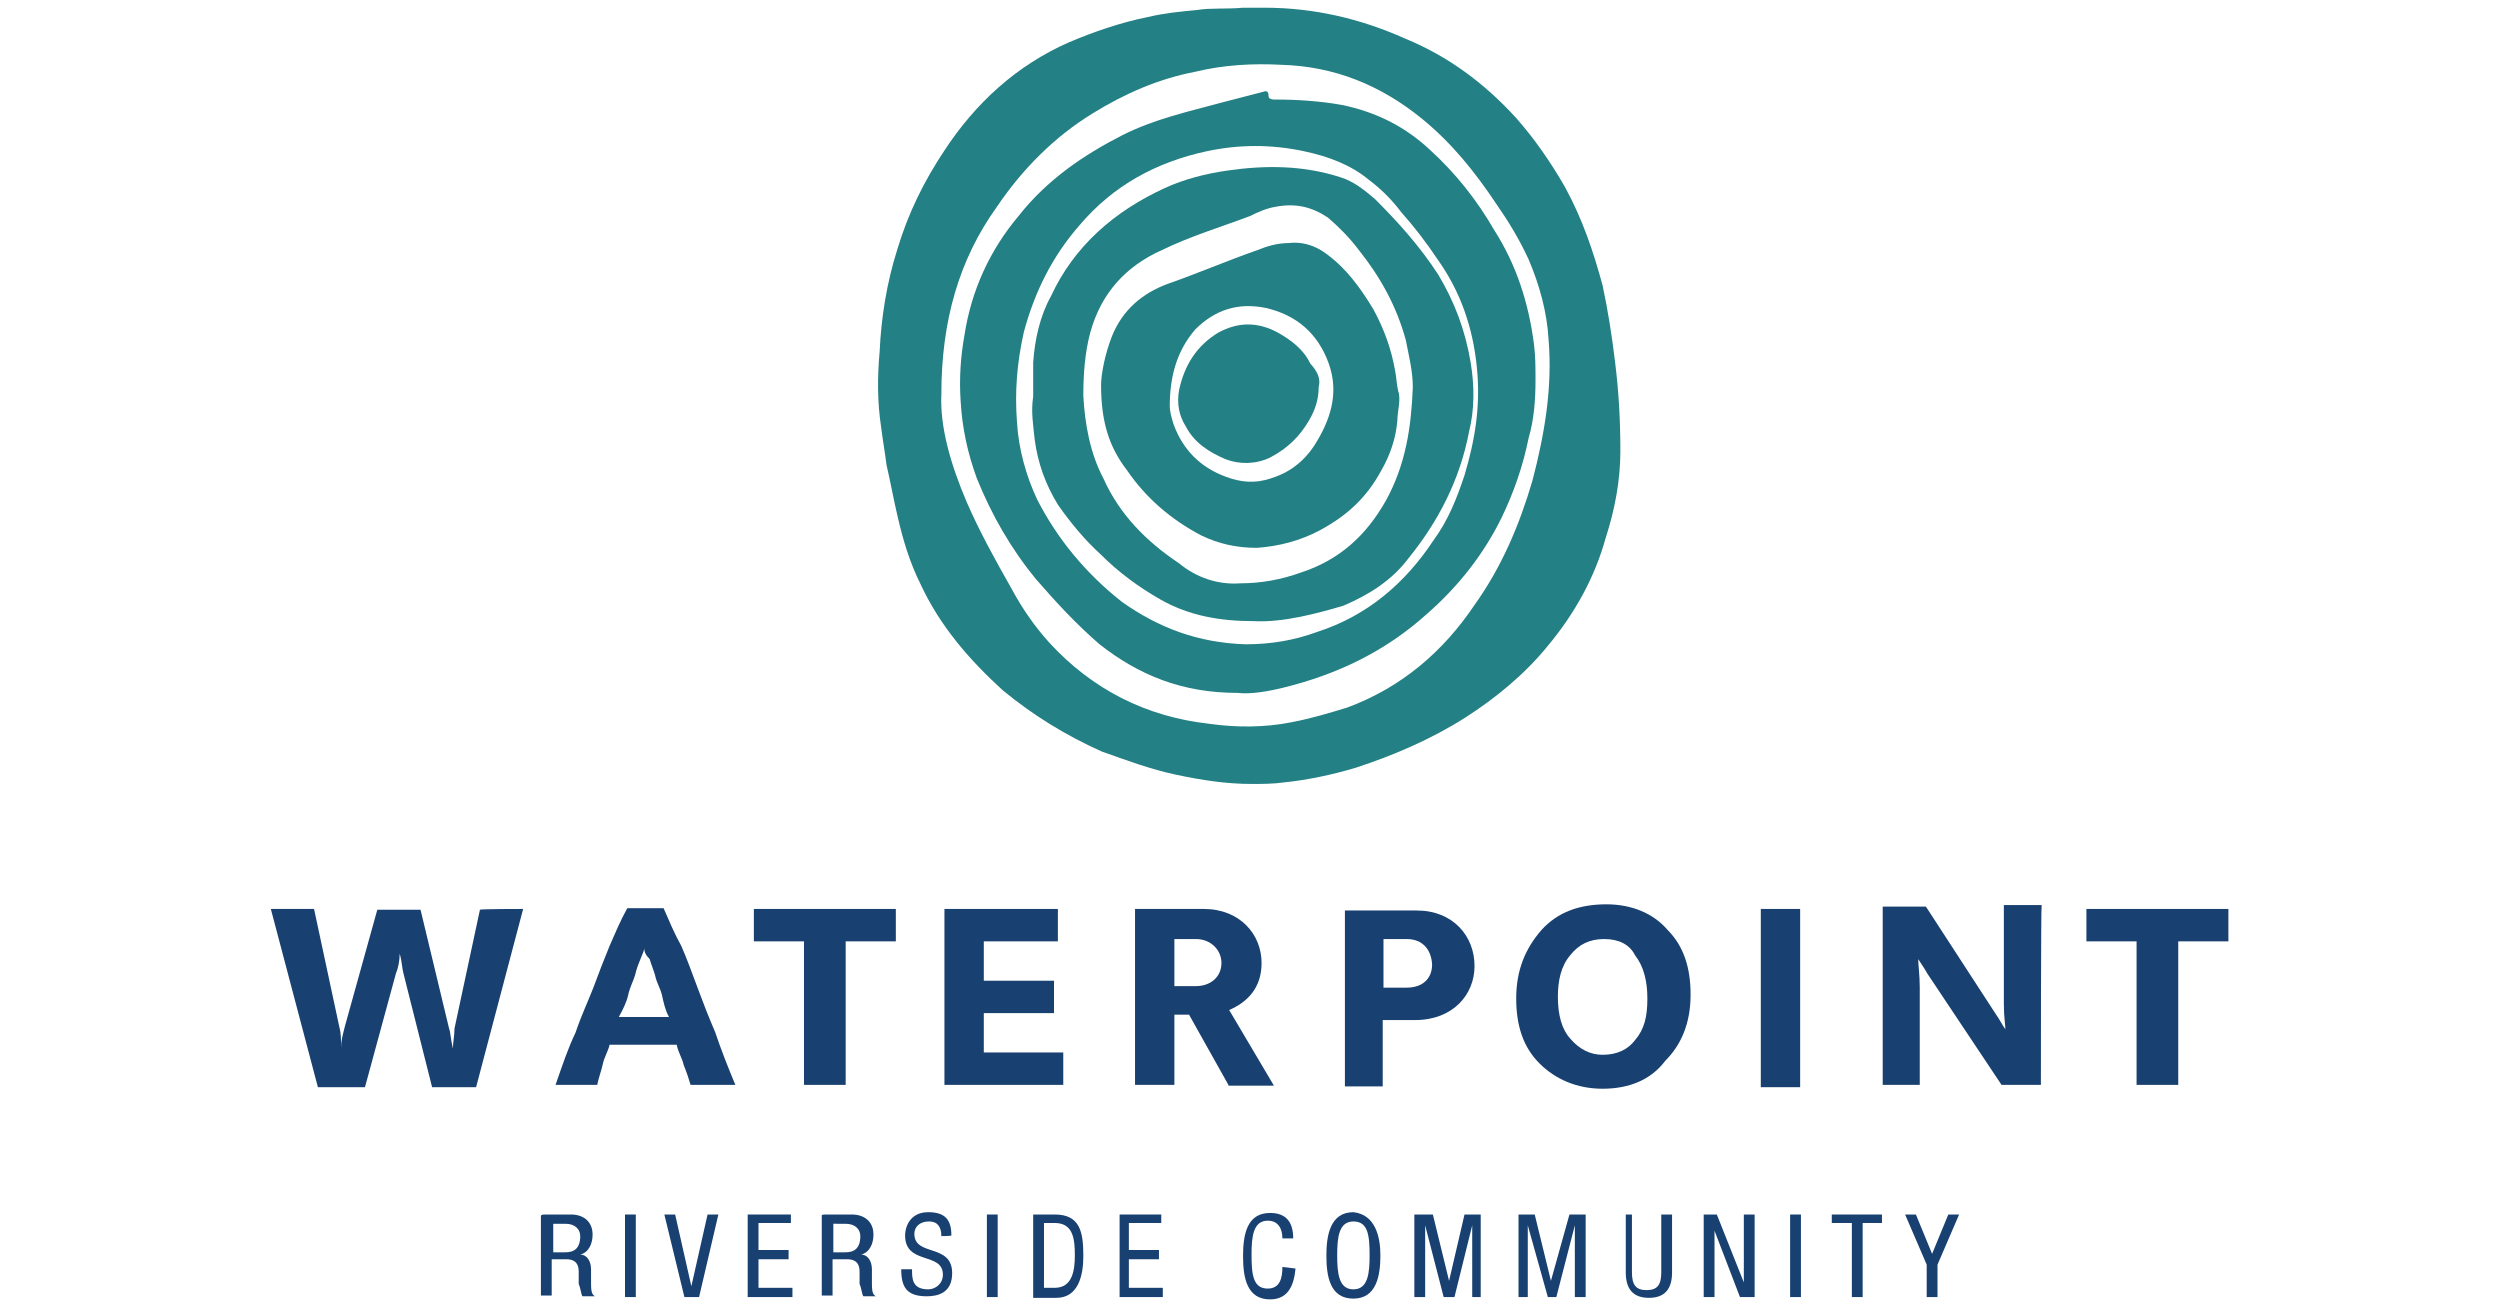<?xml version="1.0" encoding="utf-8"?>
<!-- Generator: Adobe Illustrator 24.2.3, SVG Export Plug-In . SVG Version: 6.00 Build 0)  -->
<svg version="1.1" id="Layer_1" xmlns="http://www.w3.org/2000/svg" xmlns:xlink="http://www.w3.org/1999/xlink" x="0px" y="0px"
	 viewBox="0 0 324 170" style="enable-background:new 0 0 324 170;" xml:space="preserve">
<style type="text/css">
	.st0{fill:#238084;}
	.st1{fill:#184070;}
</style>
<g>
	<g>
		<g>
			<path class="st0" d="M161.1,1c0.9,0,1.9,0,2.8,0c6.3,0,12.4,1.4,18.2,4c5.6,2.3,10.3,5.8,14.4,10.3c2.3,2.6,4.4,5.6,6.3,8.9
				c2.3,4.2,3.7,8.4,4.9,12.8c0.7,3.3,1.2,6.5,1.6,9.8c0.5,4,0.7,7.7,0.7,11.7c0,3.7-0.7,7.5-1.9,11.2c-1.4,5.1-4,9.8-7.5,14
				c-3,3.7-6.8,6.8-10.7,9.3c-4.4,2.8-9.3,4.9-14.2,6.5c-3,0.9-6.3,1.6-9.3,1.9c-1.4,0.2-2.8,0.2-4.2,0.2c-3.3,0-6.5-0.5-9.8-1.2
				c-3.3-0.7-6.5-1.9-9.6-3c-4.7-2.1-8.9-4.7-12.8-7.9c-4.4-4-8.2-8.4-10.7-13.8c-1.4-2.8-2.3-5.8-3-8.9c-0.5-2.1-0.9-4.4-1.4-6.5
				c-0.2-1.6-0.5-3.3-0.7-4.9c-0.5-3.3-0.5-6.5-0.2-9.8c0.2-4.4,0.9-8.9,2.3-13.3c1.4-4.7,3.5-8.9,6.1-12.8c4-6.1,9.3-11,16.1-14
				c3.3-1.4,6.8-2.6,10.3-3.3c2.1-0.5,4.2-0.7,6.3-0.9C156.9,1,159,1.2,161.1,1z M122,51.1c-0.2,4.2,1.2,9.1,3.3,14
				c1.6,3.7,3.7,7.5,5.8,11.2c1.4,2.6,3,4.9,4.9,7c5.6,6.1,12.6,9.6,20.7,10.5c3.5,0.5,7.2,0.5,10.7-0.2c2.6-0.5,4.9-1.2,7.2-1.9
				c7-2.6,12.4-7.2,16.5-13.3c3.5-4.9,5.8-10.3,7.5-16.1c1.6-6.1,2.6-12.1,2.1-18.2c-0.2-3.7-1.2-7.2-2.6-10.5
				c-1.2-2.6-2.6-4.9-4.2-7.2c-2.8-4.2-5.8-7.9-9.6-11c-5.4-4.4-11.4-6.8-18.2-7c-3.7-0.2-7.5,0-11.2,0.9c-4.7,0.9-9.1,2.8-13.3,5.4
				c-4.9,3-9.1,7.2-12.4,12.1C124.3,33.6,122,41.6,122,51.1z"/>
			<path class="st0" d="M160.4,89.8c-7.2,0-12.8-2.3-17.9-6.3c-3-2.6-5.6-5.4-8.2-8.4c-3.3-4-5.8-8.4-7.7-13.1
				c-1.2-3.3-1.9-6.5-2.1-10c-0.2-3,0-5.8,0.5-8.6c0.9-5.8,3.3-11,7-15.4c3.7-4.7,8.4-7.9,13.5-10.5c4.2-2.1,8.4-3,12.8-4.2
				c1.9-0.5,3.5-0.9,5.4-1.4c0.5-0.2,0.7,0,0.7,0.5c0,0.5,0.5,0.5,0.9,0.5c2.8,0,5.8,0.2,8.6,0.7c4.4,0.9,8.2,2.8,11.4,5.8
				c3.3,3,6.1,6.5,8.4,10.5c2.8,4.4,4.4,9.3,5.1,14.7c0.2,1.6,0.2,3,0.2,4.7c0,2.6-0.2,5.1-0.9,7.5c-0.7,3.5-1.9,7-3.5,10.3
				c-2.3,4.7-5.6,8.9-9.6,12.4c-5.4,4.9-11.7,7.9-18.6,9.6C164.4,89.6,162.1,90,160.4,89.8z M161.4,83.5c3.3,0,6.3-0.5,9.3-1.6
				c6.5-2.1,11.4-6.3,15.1-11.9c1.9-2.6,3-5.4,4-8.4c1.4-4.7,2.1-9.1,1.6-14c-0.5-5.1-2.1-9.8-5.1-14c-1.4-2.1-3-4.2-4.7-6.1
				c-1.2-1.6-2.6-3-4.2-4.2c-2.3-1.9-5.1-3-8.4-3.7c-4.2-0.9-8.4-0.9-12.6,0c-6.5,1.4-12.1,4.4-16.5,9.6c-3.5,4-5.8,8.6-7.2,13.8
				c-0.9,4-1.2,7.7-0.9,11.7c0.2,3.5,1.2,7,2.6,10c2.6,5.1,6.3,9.6,11,13.3C150.2,81.4,155.3,83.3,161.4,83.5z"/>
			<path class="st0" d="M162.5,80.5c-4.4,0-8.4-0.7-12.1-2.8c-2.8-1.6-5.4-3.5-7.7-5.8c-2.1-1.9-4-4.2-5.6-6.5
				c-1.6-2.6-2.6-5.4-3-8.4c-0.2-1.9-0.5-3.7-0.2-5.6c0-1.4,0-3,0-4.4c0.2-3,0.9-6.1,2.3-8.6c3-6.5,8.2-11,14.7-14
				c2.6-1.2,5.4-1.9,8.2-2.3c4.9-0.7,9.8-0.7,14.7,0.9c1.6,0.5,3,1.6,4.4,2.8c3,3,5.8,6.1,8.2,9.8c2.1,3.5,3.5,7.2,4.2,11.4
				c0.5,3,0.5,6.1-0.2,8.9c-1.2,6.3-4,11.7-7.9,16.5c-2.1,2.8-5.1,4.7-8.4,6.1C170.7,79.5,166.3,80.7,162.5,80.5z M160.7,75.6
				c2.8,0,5.4-0.5,7.9-1.4c4.9-1.6,8.4-4.7,11-9.3c2.6-4.7,3.3-9.6,3.5-14.7c0-2.1-0.5-4-0.9-6.1c-1.2-4.4-3.3-8.2-6.1-11.7
				c-1.2-1.6-2.6-3-4-4.2c-2.1-1.4-4.2-1.9-6.8-1.4c-1.2,0.2-2.3,0.7-3.3,1.2c-3.7,1.4-7.7,2.6-11.4,4.4c-4.7,2.1-7.9,5.6-9.3,10.7
				c-0.7,2.6-0.9,5.4-0.9,8.2c0.2,3.7,0.9,7.5,2.6,10.7c2.1,4.7,5.6,8.2,9.8,11C155.1,74.9,157.9,75.8,160.7,75.6z"/>
			<path class="st0" d="M142.7,49.9c0-1.4,0.5-4,1.4-6.3c1.4-3.5,4-5.6,7.2-6.8c4-1.4,7.7-3,11.7-4.4c1.2-0.5,2.6-0.9,4-0.9
				c1.6-0.2,3.3,0.2,4.9,1.4c2.6,1.9,4.4,4.4,6.1,7.2c1.4,2.6,2.3,5.1,2.8,7.9c0.2,0.9,0.2,2.1,0.5,3c0.2,1.2-0.2,2.3-0.2,3.5
				c-0.2,2.3-0.9,4.4-2.1,6.5c-1.9,3.5-4.4,5.8-7.9,7.7c-2.6,1.4-5.4,2.1-8.2,2.3c-2.6,0-4.9-0.5-7.2-1.6c-4-2.1-7.2-4.9-9.6-8.4
				C143.7,57.9,142.7,54.6,142.7,49.9z M151.6,52.7c0,0.5,0.2,1.4,0.5,2.3c1.2,3.3,3.5,5.6,6.8,6.8c1.9,0.7,3.7,0.9,5.8,0.2
				c2.3-0.7,4.2-2.1,5.6-4.2c2.1-3.3,3.3-6.8,1.9-10.7s-4.2-6.3-8.2-7.2c-3.5-0.7-6.5,0.2-9.1,2.8C152.5,45.5,151.6,48.8,151.6,52.7
				z"/>
			<path class="st0" d="M170.9,50.2c0,1.6-0.5,3-1.2,4.2c-1.2,2.1-2.8,3.7-5.1,4.9c-1.9,0.9-4,0.9-5.8,0.2c-2.1-0.9-4-2.1-5.1-4.2
				c-0.9-1.4-1.2-3-0.9-4.7c0.7-3.3,2.3-5.8,5.1-7.5c2.6-1.4,5.1-1.4,7.7,0c1.6,0.9,3.3,2.1,4.2,4C170.7,48.1,171.2,49,170.9,50.2z"
				/>
		</g>
	</g>
	<g>
		<path class="st1" d="M83.5,122.9c0,0.2-0.2,0.7-0.5,1.4c-0.2,0.5-0.5,1.2-0.7,2.1c-0.2,0.7-0.7,1.6-0.9,2.6
			c-0.2,0.9-0.7,1.9-1.2,2.8h6.5c-0.5-0.9-0.7-1.9-0.9-2.8c-0.2-0.9-0.7-1.6-0.9-2.6c-0.2-0.7-0.5-1.4-0.7-2.1
			C83.7,123.8,83.5,123.4,83.5,122.9 M89.5,140.6c-0.2-0.7-0.5-1.6-0.9-2.6c-0.2-0.9-0.7-1.6-0.9-2.6H79c-0.2,0.9-0.7,1.6-0.9,2.6
			c-0.2,0.9-0.5,1.6-0.7,2.6H72c0.9-2.6,1.6-4.7,2.6-6.8c0.7-2.1,1.6-4,2.3-5.8c0.7-1.9,1.4-3.7,2.1-5.4c0.7-1.6,1.4-3.3,2.3-4.9H86
			c0.7,1.6,1.4,3.3,2.3,4.9c0.7,1.6,1.4,3.5,2.1,5.4c0.7,1.9,1.4,3.7,2.3,5.8c0.7,2.1,1.6,4.4,2.6,6.8H89.5z"/>
		<path class="st1" d="M67.8,117.8l-6.1,23.1H56l-3.7-14.7c-0.2-0.7-0.2-1.6-0.5-2.6l0,0c0,0.9-0.2,1.9-0.5,2.6l-4,14.7h-6.1
			l-6.1-23.1h5.6l3.3,15.4c0.2,0.7,0.2,1.6,0.2,2.6l0,0c0-0.9,0.2-1.6,0.5-2.8l4.2-15.1h5.6l3.7,15.4c0.2,0.5,0.2,1.4,0.5,2.6l0,0
			c0-0.9,0.2-1.6,0.2-2.6l3.3-15.4C62.3,117.8,67.8,117.8,67.8,117.8z"/>
		<polygon class="st1" points="116.1,122 109.6,122 109.6,140.6 104.2,140.6 104.2,122 97.7,122 97.7,117.8 116.1,117.8 		"/>
		<polygon class="st1" points="137.8,140.6 122.4,140.6 122.4,117.8 137.1,117.8 137.1,122 127.5,122 127.5,127.1 136.6,127.1 
			136.6,131.3 127.5,131.3 127.5,136.4 137.8,136.4 		"/>
		<path class="st1" d="M207.9,121.7c-1.9,0-3.3,0.7-4.4,2.1c-1.2,1.4-1.6,3.3-1.6,5.4c0,2.3,0.5,4.2,1.6,5.4
			c1.2,1.4,2.6,2.1,4.2,2.1c1.9,0,3.3-0.7,4.2-1.9c1.2-1.4,1.6-3,1.6-5.4c0-2.3-0.5-4.2-1.6-5.6
			C211.2,122.4,209.8,121.7,207.9,121.7 M207.7,141.1c-3.3,0-6.1-1.2-8.2-3.3c-2.1-2.1-3-4.9-3-8.4c0-3.7,1.2-6.5,3.3-8.9
			c2.1-2.3,4.9-3.3,8.4-3.3c3.3,0,6.1,1.2,7.9,3.3c2.1,2.1,3,4.9,3,8.4c0,3.7-1.2,6.5-3.3,8.6C214,139.9,211.2,141.1,207.7,141.1"/>
		<rect x="228.2" y="117.8" class="st1" width="5.1" height="23.1"/>
		<path class="st1" d="M264.5,140.6h-5.1l-9.6-14.4c-0.5-0.9-0.9-1.4-1.2-1.9l0,0c0,0.7,0.2,2.1,0.2,3.7v12.6H244v-23.1h5.6l9.1,14
			c0.5,0.7,0.7,1.2,1.2,1.9l0,0c0-0.5-0.2-1.6-0.2-3.3v-12.8h4.9C264.5,117.3,264.5,140.6,264.5,140.6z"/>
		<polygon class="st1" points="270.4,117.8 270.4,122 276.9,122 276.9,140.6 282.3,140.6 282.3,122 288.8,122 288.8,117.8 		"/>
		<path class="st1" d="M155,121.7h-2.8v6.1h2.8c1.9,0,3.3-1.2,3.3-3C158.3,123.1,156.9,121.7,155,121.7 M159.2,140.6l-5.1-9.1h-1.9
			v9.1h-5.1v-22.8h8.9c4.7,0,7.5,3.3,7.5,7c0,3.3-1.9,5.1-4.2,6.1l5.8,9.8H159.2z"/>
		<path class="st1" d="M182.3,121.7h-3v6.3h3c2.1,0,3.3-1.2,3.3-3C185.5,123.1,184.4,121.7,182.3,121.7 M183.4,132.2h-4.2v8.6h-4.9
			V118h9.3c4.7,0,7.5,3.3,7.5,7.2C191.1,128.9,188.3,132.2,183.4,132.2"/>
	</g>
	<g>
		<path class="st1" d="M71.7,162.3h1.4c0.7,0,2.1,0,2.1-2.1c0-0.9-0.7-1.6-1.9-1.6h-1.6V162.3z M70.5,157.4H74
			c1.6,0,2.8,0.9,2.8,2.6c0,1.2-0.5,2.3-1.6,2.6l0,0c0.9,0,1.4,0.9,1.4,1.9v1.9c0,1.2,0.2,1.4,0.5,1.6h-1.6
			c-0.2-0.2-0.2-0.9-0.5-1.6v-1.6c0-1.4-0.9-1.6-1.6-1.6h-1.9v4.7h-1.4v-10.3C70.1,157.4,70.5,157.4,70.5,157.4z"/>
		<rect x="81" y="157.4" class="st1" width="1.4" height="10.7"/>
		<polygon class="st1" points="91.7,157.4 89.6,166.7 89.6,166.7 87.5,157.4 86.1,157.4 88.7,168.1 90.6,168.1 93.1,157.4 		"/>
		<polygon class="st1" points="96.9,157.4 96.9,168.1 102.7,168.1 102.7,166.9 98.3,166.9 98.3,163.2 102.2,163.2 102.2,162 
			98.3,162 98.3,158.5 102.5,158.5 102.5,157.4 		"/>
		<path class="st1" d="M108,162.3h1.4c0.7,0,2.1,0,2.1-2.1c0-0.9-0.7-1.6-1.9-1.6H108V162.3z M106.9,157.4h3.5
			c1.6,0,2.8,0.9,2.8,2.6c0,1.2-0.5,2.3-1.6,2.6l0,0c0.9,0,1.4,0.9,1.4,1.9v1.9c0,1.2,0.2,1.4,0.5,1.6h-1.6
			c-0.2-0.2-0.2-0.9-0.5-1.6v-1.6c0-1.4-0.9-1.6-1.6-1.6h-1.9v4.7h-1.4v-10.3C106.4,157.4,106.9,157.4,106.9,157.4z"/>
		<path class="st1" d="M122,160.2c0-1.2-0.5-1.9-1.6-1.9c-1.2,0-1.9,0.7-1.9,1.6c0,3,4.9,1.2,4.9,5.1c0,2.6-1.9,3-3.3,3
			c-2.6,0-3.3-1.2-3.3-3.5h1.4c0,1.2,0,2.6,2.1,2.6c0.9,0,1.9-0.7,1.9-1.9c0-3-4.9-1.2-4.9-5.1c0-0.9,0.5-3,3-3c2.1,0,3,0.9,3,3
			C123.4,160.2,122,160.2,122,160.2z"/>
		<rect x="127.9" y="157.4" class="st1" width="1.4" height="10.7"/>
		<path class="st1" d="M135.3,166.9h1.4c2.3,0,2.6-2.3,2.6-4.2c0-2.1-0.2-4.2-2.6-4.2h-1.4V166.9z M133.9,157.4h2.8
			c3.3,0,3.7,2.3,3.7,5.4c0,2.6-0.7,5.4-3.5,5.4h-3V157.4z"/>
		<polygon class="st1" points="145.1,157.4 145.1,168.1 150.7,168.1 150.7,166.9 146.3,166.9 146.3,163.2 150.2,163.2 150.2,162 
			146.3,162 146.3,158.5 150.5,158.5 150.5,157.4 		"/>
		<path class="st1" d="M167.9,164.4c-0.2,2.1-0.9,4-3.3,4c-3,0-3.5-2.8-3.5-5.6c0-2.8,0.5-5.6,3.5-5.6c2.1,0,3,1.2,3,3.3h-1.4
			c0-1.2-0.5-2.3-1.9-2.3c-1.9,0-2.1,2.1-2.1,4.4c0,2.6,0.2,4.4,2.1,4.4c1.6,0,1.9-1.4,1.9-2.8L167.9,164.4L167.9,164.4z"/>
		<path class="st1" d="M173.3,162.7c0,2.3,0.2,4.4,2.1,4.4c1.9,0,2.1-2.1,2.1-4.4c0-2.6-0.2-4.4-2.1-4.4
			C173.5,158.3,173.3,160.4,173.3,162.7 M178.9,162.7c0,2.6-0.5,5.6-3.5,5.6c-3,0-3.5-2.8-3.5-5.6c0-2.6,0.5-5.6,3.5-5.6
			C178.2,157.4,178.9,160.2,178.9,162.7"/>
		<polygon class="st1" points="189.8,157.4 187.8,166 187.8,166 185.7,157.4 183.3,157.4 183.3,168.1 184.7,168.1 184.7,158.8 
			184.7,158.8 187.1,168.1 188.5,168.1 190.8,158.8 190.8,158.8 190.8,168.1 191.9,168.1 191.9,157.4 		"/>
		<polygon class="st1" points="203.4,157.4 201,166 201,166 198.9,157.4 196.8,157.4 196.8,168.1 198,168.1 198,158.8 198,158.8 
			200.6,168.1 201.7,168.1 204.1,158.8 204.1,158.8 204.1,168.1 205.5,168.1 205.5,157.4 		"/>
		<path class="st1" d="M210.1,157.4h1.4v7.5c0,1.6,0.5,2.3,1.9,2.3s1.9-0.7,1.9-2.3v-7.5h1.4v7.5c0,2.1-0.9,3.3-3,3.3
			c-2.1,0-3-1.2-3-3.3v-7.5H210.1z"/>
		<polygon class="st1" points="226,157.4 226,166.2 226,166.2 222.5,157.4 220.8,157.4 220.8,168.1 222.2,168.1 222.2,159.5 
			222.2,159.5 225.5,168.1 227.4,168.1 227.4,157.4 		"/>
		<rect x="232" y="157.4" class="st1" width="1.4" height="10.7"/>
		<polygon class="st1" points="237.4,157.4 237.4,158.5 240,158.5 240,168.1 241.4,168.1 241.4,158.5 243.9,158.5 243.9,157.4 		"/>
		<polygon class="st1" points="252.5,157.4 250.4,162.5 248.3,157.4 246.9,157.4 249.7,163.9 249.7,168.1 251.1,168.1 251.1,163.9 
			253.9,157.4 		"/>
	</g>
</g>
</svg>
